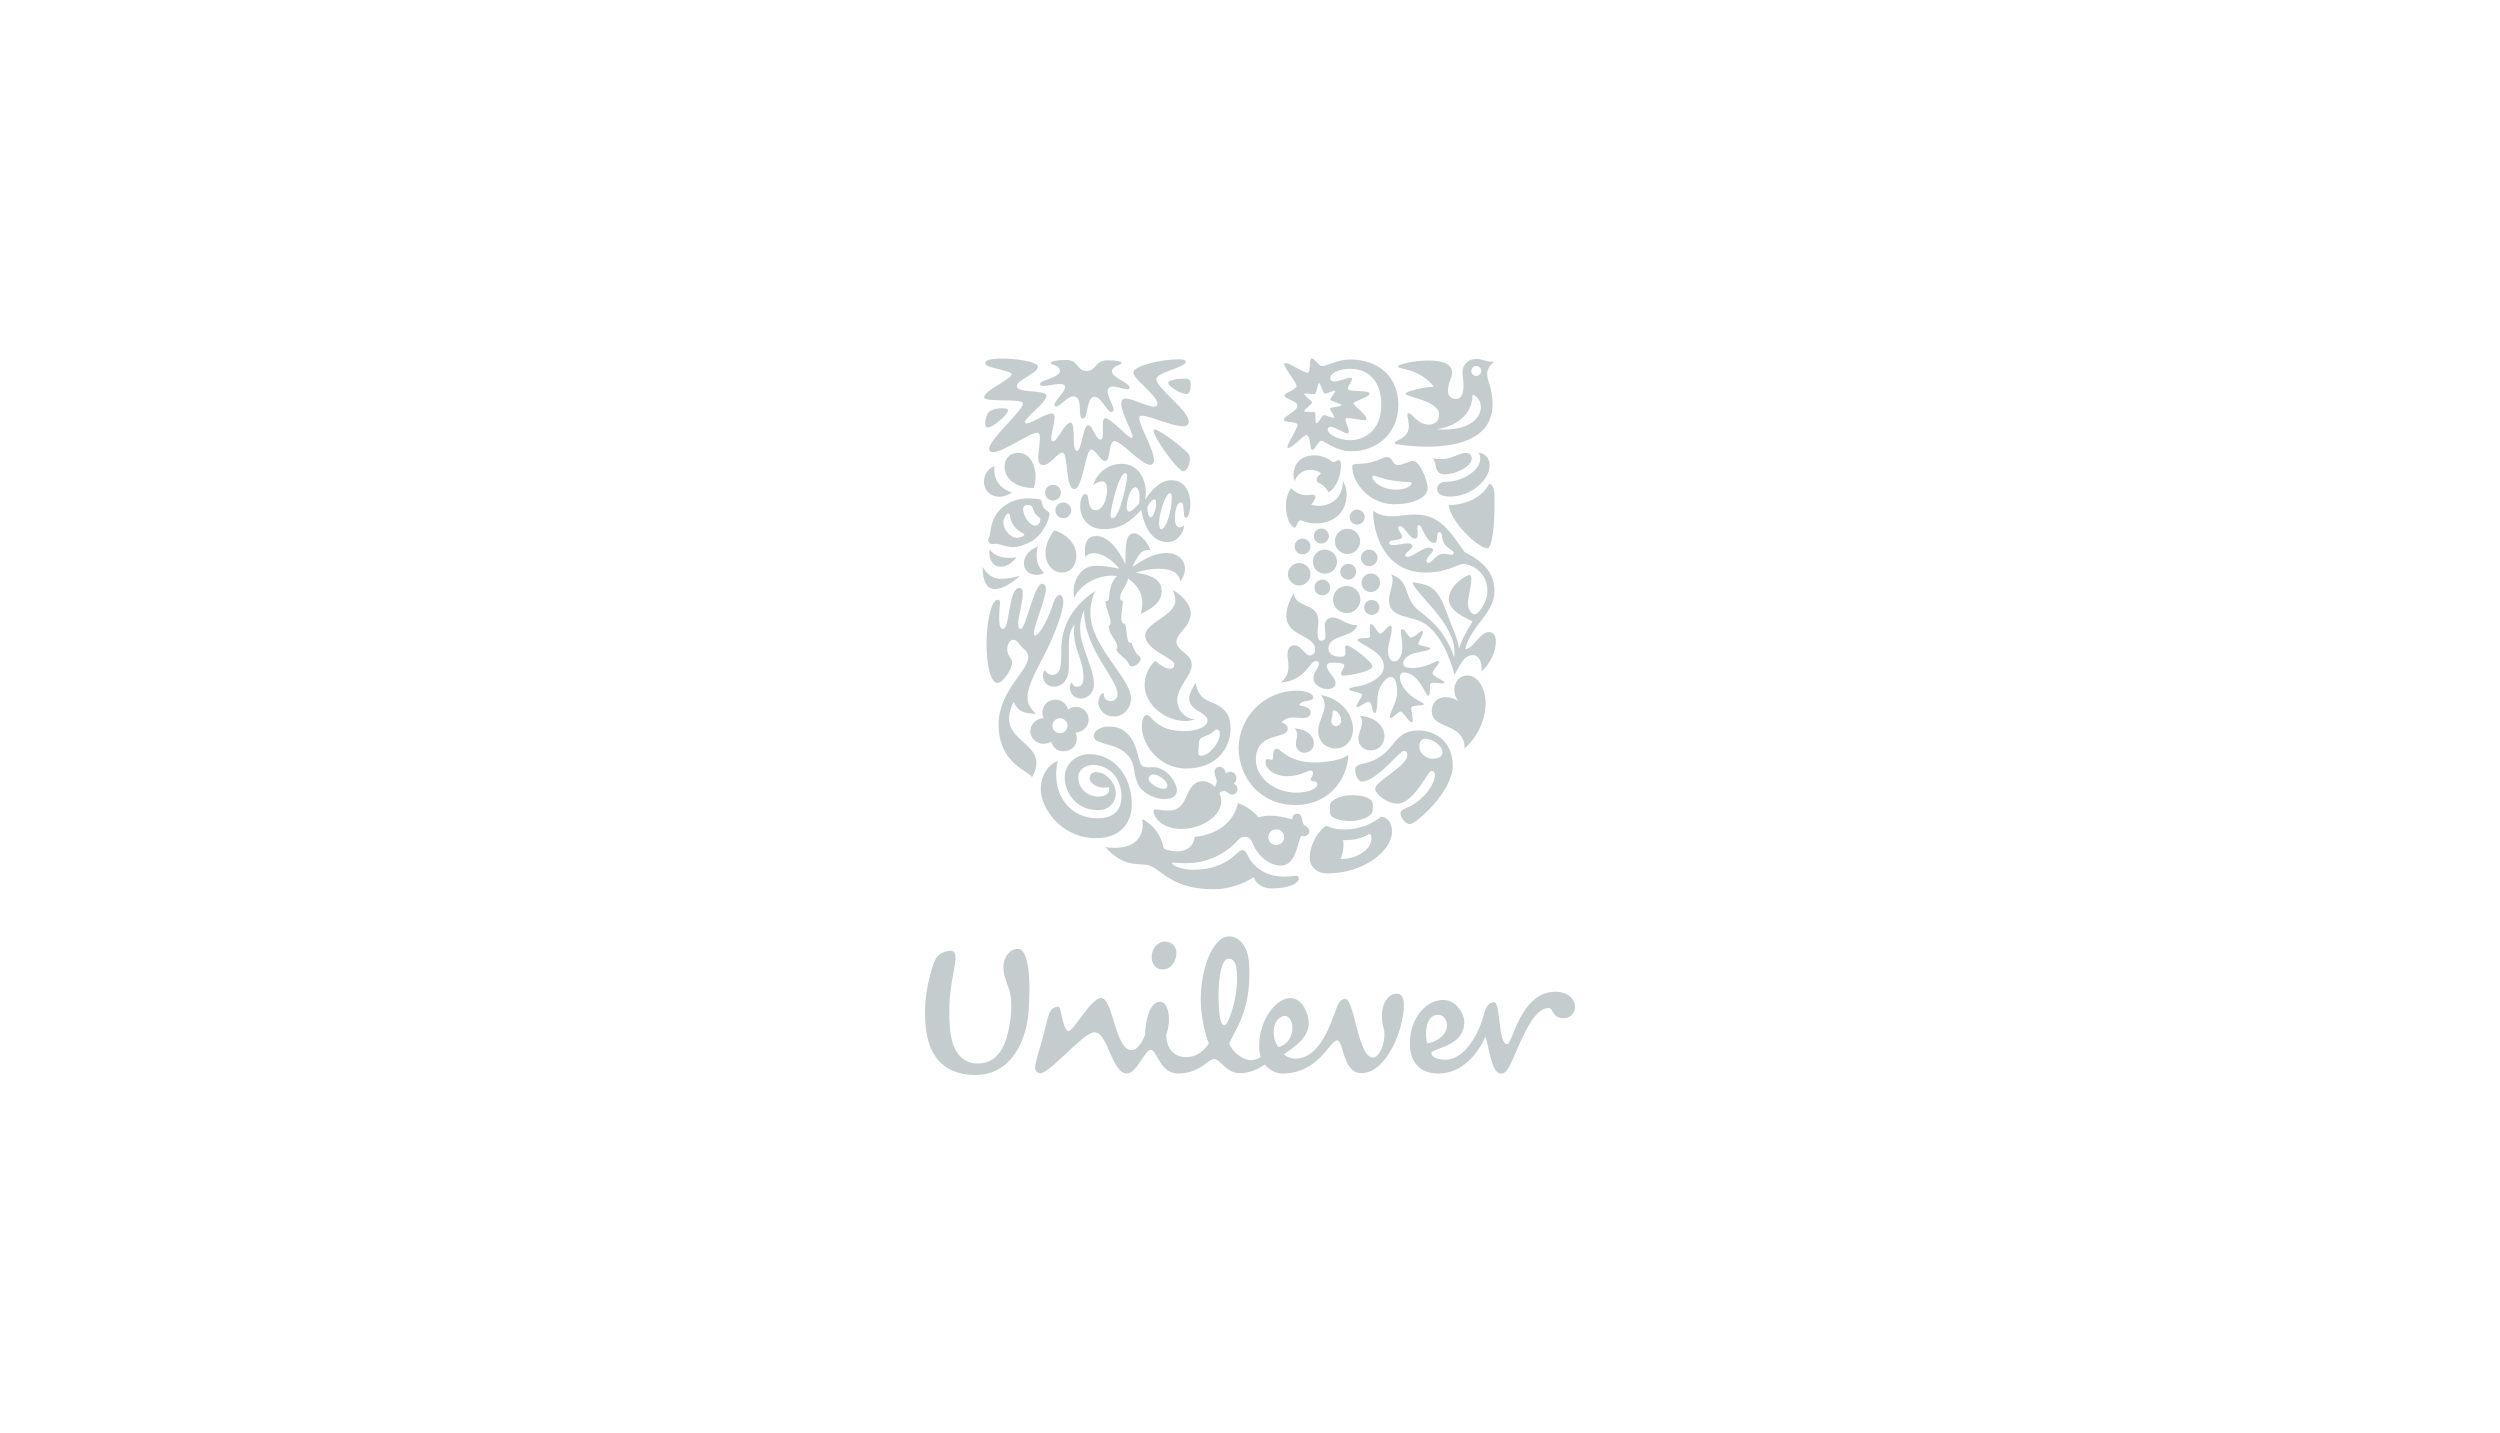 <?xml version="1.0" encoding="UTF-8"?> <svg xmlns="http://www.w3.org/2000/svg" width="300" height="172" viewBox="0 0 300 172" fill="none"> <g clip-path="url(#clip0)"> <path d="M121.046 118.611C120.918 118.205 120.545 117.294 120.444 116.621C120.22 115.131 121.002 114.149 121.719 113.925C122.525 113.701 122.84 114.104 123.152 115.041C123.555 116.469 123.6 118.339 123.464 121.016C123.288 124.674 121.452 129.091 116.888 128.999C112.948 128.913 111.205 126.37 111.024 122.49C110.938 120.661 111.069 118.832 111.829 116.247C112.233 114.862 112.592 114.369 113.843 114.104C114.826 113.925 114.738 114.949 114.515 116.158C114.025 118.832 113.797 120.124 113.979 123.158C114.154 126.37 115.634 127.62 117.245 127.62C119.662 127.666 120.735 125.659 121.185 122.757C121.54 120.438 121.272 119.323 121.046 118.611ZM172.576 121.778C173.518 121.778 173.787 122.887 173.563 123.56C173.338 124.227 172.534 124.989 171.281 125.211C171.012 124.54 170.877 121.778 172.576 121.778ZM155.082 123.29C155.082 122.535 154.677 121.91 154.189 121.91C153.781 121.91 152.845 122.354 152.845 123.782C152.845 124.901 153.244 125.431 153.426 125.659C154.721 125.256 155.082 124.183 155.082 123.29ZM141.161 114.193C141.098 113.477 140.535 112.99 139.774 112.99C138.925 112.99 138.125 113.878 138.21 114.994C138.264 115.73 138.699 116.335 139.554 116.335C140.535 116.336 141.251 115.22 141.161 114.193ZM148.439 116.813C148.361 115.565 148.058 115.002 147.386 115.048C146.495 115.102 146.083 117.897 146.265 120.834C146.381 122.751 146.668 123.046 146.934 123.028C147.427 122.998 148.61 119.574 148.439 116.813ZM178.127 121.508C177.572 123.801 175.89 127.174 173.381 127.174C172.8 127.174 171.771 126.95 171.771 126.37C171.771 125.745 175.712 125.659 175.712 122.668C175.712 121.555 174.683 119.992 173.16 119.992C171.146 119.992 169.182 122.179 169.182 125.212C169.182 127.93 170.877 128.823 172.577 128.823C175.532 128.823 177.322 126.413 178.261 124.407C178.711 125.746 178.975 128.823 180.098 128.823C180.544 128.823 180.86 128.6 181.397 127.397C182.736 124.407 184.036 120.972 185.827 120.972C186.496 120.972 186.095 122.179 187.706 122.179C188.465 122.179 189 121.555 189 120.838C189 119.811 188.062 119.011 186.631 119.011C182.423 119.011 181.531 125.301 180.859 125.301C179.739 125.301 180.097 120.26 179.29 120.26C178.574 120.259 178.222 121.11 178.127 121.508ZM142.325 126.859C142.996 126.859 144.15 126.643 145.058 125.194C144.539 124.044 144.168 121.722 144.117 120.877C143.85 116.553 145.521 112.486 147.351 112.373C148.692 112.292 149.765 113.558 149.889 115.608C150.218 120.995 148.418 123.244 147.517 125.185C147.669 125.937 148.95 127.218 150.158 127.218C150.604 127.218 151.143 126.995 151.279 126.814C151.189 126.504 151.097 126.103 151.097 125.521C151.097 122.399 153.112 119.766 154.858 119.766C156.245 119.766 157.051 121.595 157.051 122.801C157.051 124.227 155.841 125.389 154.052 126.504C154.367 126.814 154.946 127.039 155.44 127.039C157.993 127.039 159.329 123.961 160.318 121.149C160.496 120.613 160.812 119.856 161.437 119.856C162.511 119.856 162.96 126.904 164.746 126.904C165.509 126.904 166.134 125.342 166.134 124.141C166.134 123.247 165.821 123.158 165.821 121.864C165.821 120.438 166.582 119.235 167.614 119.235C168.24 119.235 168.466 119.856 168.466 120.613C168.466 123.468 166.405 128.777 163.366 128.777C161.079 128.777 161.258 124.852 160.453 124.852C159.554 124.852 158.301 128.821 153.875 128.821C153.155 128.821 152.396 128.465 151.771 127.75C150.699 128.465 149.801 128.777 148.771 128.777C147.117 128.777 146.399 127.082 145.73 127.082C144.923 127.082 144.03 128.821 141.342 128.821C139.194 128.821 138.836 125.97 138.077 125.97C137.404 125.97 136.375 128.821 135.257 128.821C133.374 128.821 132.976 123.872 131.317 123.872C130.019 123.872 125.919 128.899 124.806 128.784C124.358 128.738 124.17 128.404 124.217 127.958C124.28 127.341 124.813 125.689 125.029 124.907C125.391 123.551 125.723 122.064 125.909 121.59C126.093 121.112 126.589 120.771 126.988 120.808C127.189 120.826 127.249 121.2 127.312 121.509C127.538 122.611 127.853 123.736 128.209 123.736C128.838 123.736 130.914 119.765 132.122 119.765C133.601 119.765 133.778 126.012 135.791 126.012C136.464 126.012 136.958 125.21 137.404 124.226C137.45 122.573 137.897 120.214 139.239 120.214C140.18 120.214 140.628 122.309 139.954 124.14C139.953 126.324 141.384 126.859 142.325 126.859Z" fill="#C5CCCD"></path> <path d="M173.497 56.915C173.165 56.915 172.69 56.915 172.428 56.395C172.213 55.969 172.286 55.281 171.882 54.974C172.286 55.092 172.713 55.092 173.045 55.092C174.115 55.092 175.138 54.358 175.922 54.358C176.439 54.358 176.606 54.69 176.606 55.02C176.607 56.063 174.497 56.915 173.497 56.915ZM174.02 59.589C176.487 59.589 178.747 57.625 178.747 55.898C178.747 55.092 178.365 54.43 177.391 54.312C177.557 54.525 177.628 54.69 177.628 55.069C177.628 56.371 175.638 57.815 173.474 57.815C172.69 57.815 172.452 58.359 172.452 58.643C172.452 59.306 173.094 59.589 174.02 59.589ZM173.83 60.584C174.14 62.831 177.557 65.862 178.483 65.79C179.103 65.738 179.34 62.855 179.34 60.584C179.34 59.282 179.412 58.264 178.722 58.027C177.628 60.229 174.758 60.678 173.83 60.584Z" fill="#C5CCCD"></path> <path d="M120.378 75.471C121.184 75.471 121.018 70.547 122.324 70.547C122.634 70.547 122.729 70.855 122.729 71.233C122.729 72.346 122.182 73.98 122.182 74.878C122.182 75.328 122.301 75.471 122.515 75.471C123.086 75.471 124.083 70.05 125.056 70.05C125.365 70.05 125.507 70.357 125.507 70.665C125.507 71.801 124.059 75.067 124.059 75.99C124.059 76.132 124.106 76.25 124.225 76.25C124.819 76.25 126.006 73.695 126.386 72.417C126.6 71.754 126.884 71.398 127.146 71.398C127.383 71.398 127.598 71.659 127.598 72.204C127.598 73.482 126.41 76.487 125.365 78.5C124.558 80.062 123.299 82.308 123.299 83.563C123.299 84.203 123.416 84.865 124.343 85.67C122.823 85.575 122.206 85.433 121.637 84.25C119.095 89.291 126.315 88.795 123.845 93.266C123.393 92.463 119.832 91.634 119.832 86.948C119.832 82.901 123.393 80.534 123.393 78.855C123.393 78.524 123.276 78.24 122.967 77.98C122.182 77.316 122.158 76.773 121.541 76.773C121.091 76.773 120.542 77.813 121.113 78.736C121.304 79.044 121.47 79.234 121.47 79.517C121.47 80.18 120.424 81.954 119.689 81.954C118.952 81.954 118.384 80.134 118.384 77.198C118.384 74.593 118.976 71.968 119.713 71.968C119.926 71.968 119.997 72.109 119.997 72.299C119.997 72.607 119.903 73.221 119.903 74.263C119.903 75.375 120.164 75.471 120.378 75.471Z" fill="#C5CCCD"></path> <path d="M126.432 82.404C127.43 82.404 128.261 81.669 128.261 80.039V77.623C128.261 76.701 128.332 75.66 128.95 74.925C128.879 75.233 128.879 75.564 128.879 75.872C128.879 77.908 130.018 79.305 130.018 81.269C130.018 82.001 129.804 82.405 129.235 82.405C128.689 82.405 128.736 81.907 128.617 81.907C128.522 81.907 128.38 82.215 128.38 82.546C128.38 83.043 128.736 83.824 129.733 83.824C130.588 83.824 131.276 83.043 131.276 82.168C131.276 80.039 129.614 77.671 129.614 75.4C129.614 74.405 129.875 73.743 130.089 73.222C130.089 77.932 134.102 81.363 134.102 83.327C134.102 83.777 133.769 84.133 133.271 84.133C132.725 84.133 132.463 83.706 132.463 83.374C132.463 83.208 132.439 83.161 132.368 83.161C132.226 83.161 131.799 83.635 131.799 84.251C131.799 85.031 132.439 85.979 133.627 85.979C134.979 85.979 135.716 84.842 135.716 83.824C135.716 81.34 130.848 77.576 130.848 73.554C130.848 72.867 130.965 71.754 131.466 70.903C128.331 72.914 127.358 75.589 127.358 77.932C127.358 79.968 127.287 80.984 126.242 80.984C125.695 80.984 125.553 80.488 125.362 80.488C125.22 80.488 125.148 80.914 125.148 81.032C125.15 81.907 125.792 82.404 126.432 82.404Z" fill="#C5CCCD"></path> <path d="M162.409 55.755C162.711 55.554 164.05 55.873 165.781 55.02C165.994 54.904 166.208 54.856 166.398 54.856C167.23 54.856 167.016 55.802 167.777 55.802C168.369 55.802 169.131 55.305 169.583 55.305C170.291 55.305 171.313 57.53 171.313 58.572C171.313 59.779 169.487 60.513 167.325 60.513C164.169 60.513 162.267 57.767 162.267 55.992C162.267 55.85 162.339 55.802 162.409 55.755ZM167.587 58.761C168.633 58.761 169.416 58.288 169.416 58.003C169.416 57.91 169.274 57.838 168.965 57.838C168.656 57.838 168.038 57.815 166.873 57.625C165.874 57.46 165.114 57.081 164.829 57.081C164.734 57.081 164.686 57.128 164.686 57.199C164.686 57.815 165.828 58.761 167.587 58.761Z" fill="#C5CCCD"></path> <path d="M126.932 91.326C126.149 91.516 124.889 92.745 124.889 94.688C124.889 97.006 127.383 100.581 131.491 100.581C134.957 100.581 135.813 98.19 135.813 96.579C135.813 93.007 133.605 90.497 130.732 90.497C129.165 90.497 127.763 91.633 127.763 93.313C127.763 94.877 128.951 97.219 131.776 97.219C133.106 97.219 133.889 96.271 133.889 95.185C133.889 94.119 132.916 92.653 131.49 92.653C131.063 92.653 130.755 92.934 130.755 93.386C130.755 93.953 131.537 94.522 132.512 94.522C132.748 94.522 132.939 94.474 133.035 94.427C133.081 94.5 133.106 94.617 133.106 94.711C133.106 95.256 132.583 95.588 131.776 95.588C130.565 95.588 129.401 94.689 129.401 93.266C129.401 92.416 130.138 91.801 131.206 91.801C133.319 91.801 134.577 93.67 134.577 95.541C134.577 97.22 133.652 98.192 131.752 98.192C127.952 98.191 126.102 94.782 126.932 91.326Z" fill="#C5CCCD"></path> <path d="M154.039 105.193C155.178 105.193 155.118 105.098 155.475 105.098C155.83 105.098 155.855 105.312 155.855 105.454C155.855 105.975 154.69 106.614 152.625 106.614C151.414 106.614 150.677 105.974 150.464 105.265C149.277 106.022 147.473 106.709 145.691 106.709C140.824 106.709 139.589 104.601 138.068 103.916C136.905 103.395 135.124 104.413 132.63 101.644C132.963 101.716 133.414 101.739 133.771 101.739C135.954 101.739 137.118 100.676 137.118 98.97C137.118 98.756 137.094 98.522 137.07 98.309C137.736 98.57 139.256 99.704 139.613 101.716C139.659 101.953 140.632 102.165 141.25 102.165C142.106 102.165 143.198 101.81 143.364 100.415C146.214 100.178 148.138 98.499 148.542 96.366C149.562 96.698 150.725 97.621 151.01 98.096C151.414 97.954 151.889 97.882 152.435 97.882C153.195 97.882 154.05 98.025 155.07 98.333C155.118 98.025 155.165 97.646 155.641 97.646C156.353 97.646 156.163 98.427 156.401 98.875C156.52 99.112 157.115 99.253 157.115 99.727C157.115 100.178 156.732 100.345 156.495 100.345C156.4 100.345 156.281 100.321 156.21 100.298C155.735 100.463 155.711 103.869 153.717 103.869C152.245 103.869 150.892 102.662 150.297 101.149C150.131 100.699 149.775 100.415 149.442 100.415C149.063 100.415 148.849 100.486 148.399 100.983C147.117 102.378 144.979 103.585 142.343 103.585C141.535 103.585 140.894 103.513 140.727 103.513C140.632 103.513 140.632 103.537 140.632 103.56C140.632 103.726 141.439 104.366 143.196 104.366C147.376 104.366 148.398 102.022 149.062 102.022C149.158 102.022 149.441 102.022 149.607 102.401C150.583 104.672 152.709 105.193 154.039 105.193ZM152.198 100.463C152.198 100.984 152.625 101.411 153.148 101.411C153.671 101.411 154.098 100.984 154.098 100.463C154.098 99.941 153.671 99.515 153.148 99.515C152.625 99.515 152.198 99.941 152.198 100.463Z" fill="#C5CCCD"></path> <path d="M171.004 88.652C170.672 88.652 170.315 88.912 170.315 89.553C170.315 90.26 170.862 90.711 171.17 90.852C171.337 90.948 171.599 91.043 171.858 91.043C172.547 91.043 173.095 90.852 173.095 90.284C173.094 89.553 172.024 88.652 171.004 88.652ZM168.442 90.118C167.944 90.118 165.185 93.786 163.408 93.786C162.981 93.786 162.624 92.982 162.624 92.369C162.624 92.037 162.837 91.8 163.599 91.633C167.683 90.711 166.779 87.656 170.267 87.656C172.19 87.656 174.331 88.96 174.331 91.894C174.331 95.018 169.869 98.898 169.203 98.898C168.656 98.898 168.062 98.117 168.062 97.597C168.062 97.432 168.134 97.218 168.609 97.029C170.886 96.129 172.191 94.046 172.191 92.981C172.191 92.743 172.072 92.509 171.764 92.509C171.36 92.509 169.632 96.436 167.706 96.436C166.374 96.436 165.019 95.232 165.019 94.663C165.019 93.715 168.87 91.965 168.87 90.638C168.87 90.14 168.632 90.118 168.442 90.118Z" fill="#C5CCCD"></path> <path d="M121.446 59.093C121.446 59.093 120.758 59.612 119.903 59.612C118.883 59.612 118.075 58.856 118.075 57.791C118.075 57.056 118.455 56.3 119.333 55.92C119.31 56.063 119.31 56.181 119.31 56.323C119.309 57.673 120.069 58.69 121.446 59.093ZM126.528 63.637C126.006 64.251 125.459 65.294 125.459 66.358C125.459 67.636 126.244 68.7 127.455 68.7C128.618 68.7 129.164 67.707 129.164 66.69C129.164 65.104 127.716 63.991 126.528 63.637ZM118.645 64.583C118.6 64.656 118.573 64.749 118.573 64.844C118.573 65.057 118.811 65.294 119.023 65.294C119.213 65.294 119.332 65.247 119.427 65.247C119.997 65.247 120.638 65.648 121.564 65.648C122.11 65.648 122.751 65.482 123.558 65.081C125.268 64.228 125.934 62.122 125.934 61.767C125.934 61.317 125.571 61.376 125.268 60.962C124.965 60.549 125.081 60.184 124.888 59.991C124.779 59.881 124.438 59.873 124.009 59.826C123.867 59.81 123.677 59.802 123.487 59.802C122.704 59.802 121.775 59.898 120.733 60.56C118.673 61.87 118.976 64.039 118.645 64.583ZM124.225 61.648C124.389 61.872 124.843 62.146 124.843 62.312C124.843 62.642 124.652 63.069 124.273 63.069C123.441 63.069 122.777 61.815 122.777 61.103C122.777 60.655 123.038 60.608 123.394 60.608C123.56 60.608 123.632 60.632 123.75 60.702C123.963 60.821 123.963 61.294 124.225 61.648ZM122.039 64.536C121.256 64.536 120.401 63.566 120.401 62.69C120.401 62.217 120.757 61.624 121.018 61.624C121.113 61.624 121.161 61.696 121.184 61.862C121.326 63.021 122.087 63.685 122.8 64.015C122.871 64.062 122.919 64.086 122.919 64.133C122.919 64.299 122.467 64.536 122.039 64.536ZM124.059 58.572C124.177 58.192 124.272 57.721 124.272 57.199C124.272 56.063 123.748 54.335 122.134 54.335C121.209 54.335 120.543 55.069 120.543 55.945C120.543 57.815 122.419 58.572 124.059 58.572ZM117.908 68.038C117.908 69.836 118.455 70.689 119.428 70.689C120.188 70.689 121.209 70.144 122.419 69.103C121.494 69.316 120.78 69.458 120.14 69.458C119.285 69.458 118.621 69.127 117.908 68.038ZM118.74 65.932C118.717 66.051 118.717 66.169 118.717 66.287C118.717 67.399 119.309 68.014 120.093 68.014C120.685 68.014 121.375 67.66 121.991 66.878C121.731 66.925 121.421 66.948 121.136 66.948C120.259 66.948 119.309 66.713 118.74 65.932ZM124.558 65.601C124.01 65.742 122.871 66.405 122.871 67.588C122.871 68.439 123.535 68.985 124.367 68.985C124.795 68.985 125.103 68.89 125.293 68.748C124.629 68.109 124.391 67.399 124.391 66.69C124.391 66.192 124.462 65.885 124.558 65.601ZM125.412 59.116C125.412 59.636 125.839 60.063 126.361 60.063C126.884 60.063 127.312 59.637 127.312 59.116C127.312 58.596 126.884 58.169 126.361 58.169C125.839 58.169 125.412 58.596 125.412 59.116ZM126.646 61.246C126.646 61.767 127.075 62.193 127.598 62.193C128.119 62.193 128.547 61.767 128.547 61.246C128.547 60.726 128.119 60.3 127.598 60.3C127.074 60.3 126.646 60.726 126.646 61.246Z" fill="#C5CCCD"></path> <path d="M163.694 72.866C163.694 72.393 164.122 71.991 164.591 71.991C165.114 71.991 165.518 72.393 165.518 72.866C165.518 73.41 165.113 73.79 164.591 73.79C164.122 73.79 163.694 73.41 163.694 72.866ZM155.356 65.577C155.356 66.097 155.785 66.524 156.305 66.524C156.83 66.524 157.257 66.097 157.257 65.577C157.257 65.057 156.829 64.631 156.305 64.631C155.785 64.631 155.356 65.057 155.356 65.577ZM154.55 68.913C154.55 69.648 155.165 70.262 155.903 70.262C156.638 70.262 157.257 69.648 157.257 68.913C157.257 68.181 156.638 67.564 155.903 67.564C155.165 67.564 154.55 68.181 154.55 68.913ZM157.542 67.399C157.542 68.205 158.184 68.843 158.987 68.843C159.794 68.843 160.438 68.205 160.438 67.399C160.438 66.594 159.794 65.956 158.987 65.956C158.184 65.956 157.542 66.594 157.542 67.399ZM157.662 64.322C157.662 64.82 158.066 65.224 158.56 65.224C159.059 65.224 159.463 64.82 159.463 64.322C159.463 63.827 159.058 63.424 158.56 63.424C158.066 63.424 157.662 63.827 157.662 64.322ZM161.958 62.052C161.958 62.547 162.362 62.95 162.862 62.95C163.361 62.95 163.765 62.547 163.765 62.052C163.765 61.554 163.361 61.151 162.862 61.151C162.362 61.151 161.958 61.554 161.958 62.052ZM160.176 64.963C160.176 65.79 160.865 66.476 161.697 66.476C162.529 66.476 163.219 65.79 163.219 64.963C163.219 64.133 162.53 63.448 161.697 63.448C160.865 63.448 160.176 64.133 160.176 64.963ZM157.732 70.5C157.732 71.021 158.16 71.446 158.679 71.446C159.202 71.446 159.63 71.021 159.63 70.5C159.63 69.979 159.202 69.553 158.679 69.553C158.16 69.553 157.732 69.979 157.732 70.5ZM160.842 68.606C160.842 69.127 161.269 69.553 161.793 69.553C162.315 69.553 162.743 69.127 162.743 68.606C162.743 68.086 162.315 67.66 161.793 67.66C161.269 67.66 160.842 68.086 160.842 68.606ZM159.963 71.943C159.963 72.842 160.699 73.576 161.602 73.576C162.505 73.576 163.243 72.842 163.243 71.943C163.243 71.044 162.505 70.31 161.602 70.31C160.699 70.31 159.963 71.044 159.963 71.943ZM163.384 69.93C163.384 70.547 163.884 71.044 164.497 71.044C165.115 71.044 165.614 70.547 165.614 69.93C165.614 69.316 165.115 68.819 164.497 68.819C163.884 68.819 163.384 69.316 163.384 69.93ZM163.313 66.948C163.313 67.494 163.765 67.944 164.306 67.944C164.853 67.944 165.305 67.494 165.305 66.948C165.305 66.405 164.853 65.956 164.306 65.956C163.765 65.956 163.313 66.405 163.313 66.948Z" fill="#C5CCCD"></path> <path d="M165.732 98.001C165.114 98.475 163.67 99.538 161.269 99.538C159.986 99.538 159.415 99.135 159.225 99.135C158.988 99.135 158.726 99.372 158.465 99.68C157.901 100.344 157.163 101.575 157.163 102.922C157.163 103.868 157.901 104.814 159.272 104.814C163.718 104.814 167.039 102.046 167.039 99.799C167.039 98.522 166.279 98.001 165.732 98.001ZM164.497 97.741C164.689 97.577 164.734 97.315 164.734 97.053V96.509C164.734 95.822 163.694 95.422 162.267 95.422C160.532 95.422 159.605 96.201 159.605 96.533V97.621C159.605 98.073 160.652 98.522 161.935 98.522C162.957 98.522 163.884 98.262 164.497 97.741ZM164.306 100.084C164.425 100.084 164.567 100.154 164.567 100.581C164.567 101.101 164.33 101.786 163.479 102.33C162.885 102.734 162.077 103.066 160.889 103.086C161.079 102.521 161.222 101.927 161.222 101.362C161.222 101.172 161.198 101.03 161.175 100.817H161.483C163.361 100.818 164.169 100.084 164.306 100.084Z" fill="#C5CCCD"></path> <path d="M155.237 71.163C155.498 73.174 158.208 72.156 158.208 74.593C158.208 74.948 158.113 75.47 158.113 75.919C158.113 76.44 158.159 76.89 158.559 76.89C158.963 76.89 159.058 76.606 159.058 76.227C159.058 75.848 158.963 75.375 158.963 75.115C158.963 74.286 159.557 74.097 159.915 74.097C160.818 74.097 161.506 75.02 162.862 75.02C162.552 76.535 159.415 76.132 159.415 77.789C159.415 78.618 160.247 78.806 160.794 78.806C161.292 78.806 161.459 78.735 161.459 78.311C161.459 78.073 161.411 77.812 161.411 77.647C161.411 77.552 161.483 77.457 161.602 77.457C162.126 77.457 164.686 79.398 164.686 79.991C164.686 80.534 161.982 81.078 161.198 81.078C160.96 81.078 160.912 80.913 160.912 80.818C160.912 80.653 161.316 80.156 161.316 79.872C161.316 79.659 160.96 79.517 160.009 79.517C159.557 79.517 159.224 79.564 159.224 79.92C159.224 80.557 160.27 81.339 160.27 81.93C160.27 82.404 159.985 82.688 159.224 82.688C158.583 82.688 157.612 82.19 157.612 81.362C157.612 80.7 158.298 80.038 158.298 79.635C158.298 79.517 158.207 79.327 157.922 79.327C157.042 79.327 156.805 81.646 153.692 81.907C154.191 81.457 154.618 80.96 154.618 79.944C154.618 79.447 154.5 79.043 154.5 78.5C154.5 77.789 154.832 77.434 155.307 77.434C156.185 77.434 156.612 78.664 157.185 78.664C157.494 78.664 157.826 78.381 157.826 77.955C157.826 76.156 154.358 76.416 154.358 73.884C154.359 73.198 154.595 72.345 155.237 71.163ZM166.563 78.097C166.563 78.688 166.755 79.374 167.349 79.374C167.848 79.374 168.275 78.618 168.275 77.789C168.275 76.843 168.109 76.108 168.109 75.729C168.109 75.564 168.18 75.493 168.275 75.493C168.632 75.517 168.964 76.487 169.345 76.487C169.773 76.487 170.41 75.705 170.671 75.705C170.742 75.705 170.766 75.801 170.766 75.824C170.766 76.179 170.219 76.961 170.219 77.268C170.219 77.528 171.597 77.576 171.597 77.812C171.597 78.168 170.152 78.168 169.464 78.476C168.799 78.759 168.393 79.114 168.393 79.588C168.393 80.062 168.869 80.156 169.534 80.156C171.121 80.156 172.238 79.304 172.594 79.304C172.665 79.304 172.712 79.35 172.712 79.422C172.712 79.659 171.905 80.439 171.905 80.795C171.905 81.197 173.378 81.669 173.354 81.907C173.331 81.977 173.235 82.001 173.069 82.001C172.807 82.001 172.404 81.93 172.094 81.93C171.904 81.93 171.738 81.953 171.665 82.047C171.501 82.238 171.713 83.492 171.383 83.492C171.073 83.492 170.265 80.7 168.441 80.7C168.179 80.7 167.989 80.913 167.989 81.268C167.989 82.214 168.916 83.302 169.795 83.823C170.193 84.084 170.86 84.344 170.86 84.487C170.86 84.77 169.344 84.51 169.344 84.983C169.344 85.409 169.534 86.05 169.534 86.427C169.534 86.546 169.51 86.686 169.368 86.686C169.083 86.686 168.392 85.386 168.06 85.386C167.775 85.386 167.157 86.166 166.896 86.166C166.824 86.166 166.777 86.095 166.777 86.025C166.777 85.48 167.657 84.25 167.657 83.043C167.657 82.475 167.585 81.244 166.896 81.244C166.326 81.244 165.683 82.143 165.398 83.043C165.233 83.563 165.351 85.575 164.97 85.575C164.614 85.575 164.709 84.226 164.233 84.226C163.883 84.226 163.122 84.865 162.86 84.865C162.812 84.865 162.764 84.841 162.764 84.794C162.764 84.51 163.454 83.587 163.454 83.397C163.454 83.043 161.886 82.996 161.886 82.712C161.886 82.545 162.503 82.428 163.073 82.332C164.281 82.119 166.063 81.244 166.063 80.014C166.063 78.641 164.732 78.049 163.858 77.481C163.406 77.197 162.907 76.961 162.907 76.772C162.907 76.582 163.477 76.582 163.715 76.582C164.071 76.582 164.424 76.558 164.424 76.275C164.424 76.061 164.376 75.636 164.376 75.304C164.376 75.067 164.399 74.878 164.495 74.878C164.851 74.878 165.35 76.037 165.589 76.037C165.968 76.037 166.491 75.09 166.848 75.09C166.966 75.09 167.014 75.162 167.014 75.374C167.016 76.25 166.563 77.244 166.563 78.097Z" fill="#C5CCCD"></path> <path d="M155.927 84.651C157.02 84.794 157.282 85.172 157.282 85.48C157.282 86.001 156.806 86.166 156.354 86.166C156.022 86.166 155.642 86.095 155.238 86.095C154.714 86.095 154.193 86.214 153.766 86.711C154.074 86.758 154.526 86.972 154.526 87.446C154.526 88.818 150.703 87.681 150.703 91.209C150.703 93.078 152.651 95.115 155.594 95.115C157.116 95.115 158.09 94.617 158.09 94.048C158.09 93.599 157.283 93.905 157.283 93.527C157.283 93.361 157.568 93.053 157.568 92.791C157.568 92.677 157.473 92.462 157.283 92.462C156.853 92.462 156.046 93.147 154.407 93.147C153.124 93.147 151.865 92.415 151.865 91.42C151.865 91.208 151.961 91.088 152.103 91.088C152.246 91.088 152.435 91.184 152.602 91.184C152.745 91.184 152.768 91.088 152.768 90.829C152.768 90.568 152.768 89.834 153.218 89.834C153.671 89.834 154.526 91.491 157.805 91.491C158.893 91.491 161.008 91.279 161.793 90.568C161.769 93.172 159.724 96.603 155.452 96.603C151.011 96.603 148.636 93.053 148.636 89.786C148.636 86.166 151.603 82.877 155.666 82.877C156.709 82.877 157.59 83.231 157.59 83.681C157.589 84.298 156.045 83.919 155.927 84.651ZM163.218 85.907C163.384 86.166 163.456 86.427 163.456 86.663C163.456 87.327 163.004 87.942 163.004 88.629C163.004 89.41 163.599 90.048 164.497 90.048C165.471 90.048 166.137 89.269 166.137 88.344C166.137 87.09 164.996 86.025 163.218 85.907ZM155.356 87.421C155.592 87.657 155.665 87.894 155.665 88.131C155.665 88.486 155.499 88.865 155.499 89.268C155.499 89.834 155.927 90.332 156.543 90.332C157.209 90.332 157.662 89.81 157.662 89.197C157.662 88.297 156.732 87.421 155.356 87.421ZM158.512 83.397C161.008 83.871 162.362 85.741 162.362 87.493C162.362 88.701 161.602 89.811 160.271 89.811C159.059 89.811 158.184 88.983 158.184 87.658C158.184 86.664 158.963 85.623 158.963 84.604C158.963 84.203 158.845 83.8 158.512 83.397ZM159.748 86.546C159.748 86.877 159.986 87.137 160.319 87.137C160.698 87.137 160.937 86.806 160.937 86.427C160.937 85.931 160.485 85.244 160.057 85.244C159.866 85.244 159.938 85.528 159.891 85.836C159.866 86.072 159.748 86.356 159.748 86.546Z" fill="#C5CCCD"></path> <path d="M133.534 62.193C134.341 62.193 135.266 57.838 135.266 57.104C135.266 56.915 135.196 56.772 135.03 56.772C134.293 56.772 133.273 60.915 133.273 61.838C133.272 62.004 133.319 62.193 133.534 62.193ZM139.352 63.495C139.944 63.495 140.609 61.222 140.609 59.802C140.609 59.494 140.562 59.164 140.418 59.164C139.919 59.164 139.088 61.507 139.088 62.784C139.089 63.282 139.209 63.495 139.352 63.495ZM135.479 61.388C135.74 61.388 136.073 61.103 136.692 60.418C136.738 60.111 136.738 59.826 136.738 59.471C136.738 58.998 136.548 58.477 136.264 58.477C135.55 58.477 135.195 60.371 135.195 60.869C135.196 61.151 135.337 61.388 135.479 61.388ZM138.733 60.418C138.733 60.015 138.637 59.92 138.543 59.92C138.305 59.92 138.045 60.205 137.665 60.844C137.712 61.696 137.855 62.075 138.092 62.075C138.353 62.075 138.733 61.246 138.733 60.418ZM140.562 57.625C142.13 57.625 142.841 58.974 142.841 60.489C142.841 61.151 142.652 62.123 142.343 62.123C142.035 62.123 142.082 61.578 142.035 61.08C141.987 60.441 141.868 60.3 141.654 60.3C141.25 60.3 140.99 61.246 140.99 62.123C140.99 62.666 141.085 63.282 141.511 63.282C141.749 63.282 141.963 63.163 142.106 63.022C142.011 64.109 141.202 65.057 140.063 65.057C137.973 65.057 137.189 62.619 136.953 61.199C135.694 62.524 134.531 63.495 132.44 63.495C130.494 63.495 129.615 62.075 129.615 60.726C129.615 60.323 129.757 59.282 130.257 59.282C130.85 59.282 130.328 61.222 131.491 61.222C131.777 61.222 132.297 60.985 132.584 60.205C132.75 59.731 132.845 59.235 132.845 58.808C132.845 58.169 132.703 57.767 132.228 57.767C131.823 57.767 131.324 58.074 131.158 58.24C131.729 56.536 133.106 55.661 134.624 55.661C136.502 55.661 137.498 57.317 137.498 59.164C137.498 59.423 137.474 59.707 137.426 59.968C138.234 58.643 139.352 57.625 140.562 57.625Z" fill="#C5CCCD"></path> <path d="M136.121 63.99C135.1 63.99 135.053 65.223 135.053 67.707C134.293 66.074 133.035 64.322 131.562 64.322C130.565 64.322 130.186 64.986 130.186 66.144C130.186 66.381 130.209 66.737 130.257 66.948C130.376 66.547 130.756 66.381 131.23 66.381C132.253 66.381 133.487 67.162 134.294 68.228C133.369 68.062 132.466 67.896 131.707 67.896C131.231 67.896 130.804 67.944 130.448 68.109C129.759 68.416 128.833 69.434 128.833 70.973C128.833 71.21 128.857 71.47 128.905 71.754C129.736 69.907 131.944 69.079 133.369 69.079C133.654 69.079 133.867 69.103 134.034 69.127C133.297 69.789 133.132 70.948 133.083 71.73C133.061 72.108 132.917 72.133 132.655 72.133C132.655 72.913 133.274 74.073 133.274 74.665C133.274 74.878 133.155 75.067 133.037 75.115C133.037 76.156 134.08 76.914 134.08 77.576C134.08 77.741 134.034 77.883 133.961 77.955C134.034 78.381 135.182 79.098 135.331 79.457C135.514 79.893 135.719 79.967 135.838 79.967C136.242 79.967 136.881 79.493 136.881 79.067C136.881 78.925 136.762 78.759 136.669 78.688C136.217 78.358 135.979 77.647 135.789 77.174C135.622 77.174 135.408 77.104 135.332 76.825C135.203 76.335 135.196 75.423 135.006 74.878C134.697 74.807 134.554 74.688 134.554 74.05C134.554 73.742 134.745 72.534 134.745 72.108C134.603 72.108 134.413 72.013 134.413 71.729C134.413 70.972 135.174 70.38 135.386 69.411C136.74 70.404 137.071 71.421 137.071 72.322C137.071 72.794 137 73.244 136.905 73.671C137.903 73.173 139.399 72.439 139.399 70.948C139.399 70.072 138.995 69.102 136.311 68.723C137.142 68.415 138.188 68.251 139.066 68.251C140.587 68.251 141.465 68.723 141.654 69.788C141.963 69.315 142.201 68.77 142.201 68.274C142.201 67.113 141.226 66.357 139.992 66.357C138.543 66.357 137.261 67.113 135.883 68.037C136.503 66.76 136.928 66.002 137.689 66.002C137.807 66.002 137.926 66.026 138.045 66.05C137.76 65.01 136.692 63.99 136.121 63.99Z" fill="#C5CCCD"></path> <path d="M176.131 81.055C177.32 81.055 178.27 82.593 178.27 84.392C178.27 86.309 177.366 88.392 175.756 89.811C175.732 86.617 171.809 87.634 171.809 85.316C171.809 84.322 172.523 83.659 173.379 83.659C174.14 83.659 174.734 83.872 175.161 84.299C174.734 83.896 174.52 83.327 174.52 82.783C174.52 81.882 175.09 81.055 176.131 81.055Z" fill="#C5CCCD"></path> <path d="M154.928 58.572C155.547 59.164 156.091 59.423 156.757 59.423C157.019 59.423 157.329 59.353 157.496 59.353C157.71 59.353 157.851 59.447 157.851 59.612C157.851 59.873 157.613 60.3 157.329 60.537C157.613 60.655 157.923 60.702 158.256 60.702C159.604 60.702 161.149 59.85 161.149 57.721C161.435 58.098 161.601 58.88 161.601 59.235C161.601 61.815 159.699 62.808 157.946 62.808C156.805 62.808 156.234 62.429 156.091 62.429C155.64 62.429 155.664 63.329 155.355 63.306C154.808 63.211 154.311 62.004 154.311 60.726C154.312 59.968 154.502 59.164 154.928 58.572ZM158.512 56.844C158.322 56.536 157.613 56.371 157.282 56.371C156.235 56.371 155.522 57.104 155.38 57.767C155.285 57.531 155.214 57.246 155.214 56.962C155.214 55.921 155.927 54.643 157.663 54.643C159.178 54.643 159.772 55.448 159.987 55.448C160.224 55.448 160.462 55.211 160.652 55.211C160.913 55.211 160.913 55.613 160.913 55.898C160.913 56.844 160.485 58.477 159.416 59.069C159.225 58.666 158.845 58.216 158.232 57.933C158.066 57.862 157.995 57.721 157.995 57.578C157.994 57.317 158.231 56.986 158.512 56.844Z" fill="#C5CCCD"></path> <path d="M138.424 51.685C138.424 52.513 141.392 56.56 141.963 56.56C142.439 56.56 142.794 55.732 142.794 55.021C142.794 54.833 142.746 54.644 142.652 54.501C142.225 53.909 139.209 51.542 138.543 51.542C138.471 51.542 138.424 51.614 138.424 51.685ZM120.97 49.247C120.97 49.721 119.166 51.306 118.526 51.306C118.289 51.306 118.216 51.023 118.216 50.763C118.216 50.29 118.43 49.626 118.692 49.413C118.999 49.129 119.712 48.988 120.258 48.988C120.59 48.988 120.97 49.058 120.97 49.247ZM142.652 50.62C142.652 49.199 138.8 46.62 138.757 45.508C138.753 45.407 138.809 45.306 138.895 45.215C139.555 44.521 142.295 44.016 142.295 43.424C142.295 43.118 141.724 43.118 141.439 43.118C139.231 43.118 136.002 43.922 136.002 44.703C136.002 45.508 138.898 47.473 138.898 48.443C138.898 48.703 138.732 48.798 138.471 48.798C137.664 48.798 135.907 47.827 135.076 47.827C134.696 47.827 134.552 48.087 134.552 48.467C134.552 49.603 135.906 51.756 135.906 52.394C135.906 52.465 135.882 52.56 135.787 52.56C135.359 52.56 133.343 50.194 132.629 50.194C132.369 50.194 132.344 50.549 132.344 51.07V51.874C132.344 52.418 132.32 52.75 132.06 52.75C131.441 52.75 131.157 51.023 130.564 51.023C129.946 51.023 129.827 54.098 129.235 54.098C128.545 54.098 129.139 50.714 128.474 50.714C127.738 50.714 126.906 52.963 126.383 52.963C126.194 52.963 126.147 52.773 126.147 52.608C126.147 51.922 126.55 50.809 126.55 50.148C126.55 49.815 126.455 49.626 126.171 49.626C125.434 49.626 123.819 50.809 123.202 50.809C123.107 50.809 122.988 50.763 122.988 50.667C122.988 50.1 125.576 48.301 125.576 47.497C125.576 46.715 122.013 47.236 122.013 46.336C122.013 45.579 124.556 44.798 124.556 44.017C124.556 43.33 121.54 43.024 120.376 43.024C118.975 43.024 118.216 43.188 118.216 43.59C118.216 44.206 121.398 44.396 121.398 44.94C121.398 45.461 118.097 46.857 118.097 47.661C118.097 48.372 122.751 47.708 122.751 48.443C122.751 49.247 118.691 52.725 118.691 53.885C118.691 54.146 118.881 54.265 119.142 54.265C120.376 54.265 123.581 51.922 124.46 51.922C124.769 51.922 124.793 52.3 124.793 52.631C124.793 53.247 124.58 54.193 124.58 54.88C124.58 55.424 124.722 55.803 125.196 55.803C126.077 55.803 126.882 54.312 127.478 54.312C128.237 54.312 127.786 58.69 128.926 58.69C129.899 58.69 130.302 53.957 130.92 53.957C131.538 53.957 132.037 55.329 132.607 55.329C133.318 55.329 132.986 52.939 133.746 52.939C134.577 52.939 136.951 55.779 138.02 55.779C138.352 55.779 138.471 55.519 138.471 55.187C138.471 53.932 136.714 51.093 136.714 50.194C136.714 49.958 136.785 49.887 137.046 49.887C137.972 49.887 140.68 51.164 141.961 51.164C142.392 51.164 142.652 50.928 142.652 50.62ZM140.182 45.934C140.182 46.36 141.678 47.283 142.367 47.283C142.771 47.283 142.89 46.739 142.89 46.17C142.89 45.461 142.582 45.437 141.964 45.437C141.18 45.437 140.182 45.65 140.182 45.934ZM134.601 43.52C134.601 43.377 133.889 43.235 132.916 43.235C131.372 43.235 131.586 44.515 130.399 44.515C129.164 44.515 129.472 43.188 127.905 43.188C126.955 43.188 126.077 43.354 126.077 43.567C126.077 43.851 127.193 43.733 127.193 44.515C127.193 45.342 124.794 45.579 124.794 46.077C124.794 46.242 124.983 46.313 125.221 46.313C125.745 46.313 126.574 46.077 127.169 46.077C127.502 46.077 127.811 46.147 127.811 46.455C127.811 47.046 126.527 48.112 126.527 48.585C126.527 48.727 126.645 48.775 126.764 48.775C127.24 48.775 128.048 47.568 128.807 47.568C130.066 47.568 129.235 50.241 129.923 50.241C130.635 50.241 130.327 47.614 131.348 47.614C132.18 47.614 132.797 49.436 133.366 49.436C133.509 49.436 133.628 49.319 133.628 49.152C133.628 48.657 132.915 47.638 132.915 46.976C132.915 46.573 133.2 46.383 133.58 46.383C134.126 46.383 134.862 46.715 135.265 46.715C135.407 46.715 135.55 46.668 135.55 46.502C135.55 45.934 133.438 45.319 133.438 44.586C133.439 43.851 134.601 43.851 134.601 43.52Z" fill="#C5CCCD"></path> <path d="M176.701 47.355C176.701 49.46 175.162 51.069 172.38 51.519C172.69 51.542 172.975 51.542 173.26 51.542C176.511 51.542 177.7 50.076 177.7 48.846C177.7 48.158 177.32 47.544 176.701 47.355ZM172.69 49.744C172.69 48.064 168.656 47.638 168.656 47.26C168.656 46.952 170.908 46.431 172.072 46.407C170.291 44.135 167.753 44.372 167.753 43.97C167.753 43.733 169.654 43.259 171.408 43.259C172.88 43.259 174.258 43.59 174.258 44.703C174.258 45.319 173.759 45.959 173.759 46.904C173.759 47.425 174.019 47.874 174.71 47.874C175.448 47.874 175.613 47.094 175.613 46.264C175.613 45.579 175.495 45.058 175.495 44.727C175.495 43.733 176.178 43.071 177.153 43.071C177.961 43.071 178.151 43.424 179.34 43.424C178.697 43.804 178.46 44.491 178.46 44.821C178.46 45.816 179.103 46.502 179.103 48.538C179.103 52.276 175.589 53.601 171.289 53.601C170.108 53.601 168.847 53.506 167.61 53.318C167.421 53.294 167.373 53.247 167.373 53.129C167.373 52.821 169.061 52.654 169.061 51.141C169.061 50.548 168.87 49.981 168.87 49.769C168.87 49.65 168.965 49.579 169.061 49.579C169.417 49.579 170.131 50.951 171.457 50.951C171.809 50.951 172.69 50.833 172.69 49.744ZM176.559 44.515C176.559 44.845 176.82 45.105 177.153 45.105C177.486 45.105 177.747 44.845 177.747 44.515C177.747 44.183 177.486 43.922 177.153 43.922C176.82 43.922 176.559 44.183 176.559 44.515Z" fill="#C5CCCD"></path> <path d="M174.449 66.381C174.449 65.885 173.188 65.838 173.07 64.441C173.046 64.228 172.974 63.85 172.713 63.85C172.286 63.85 172.618 65.152 172.143 65.152C171.051 65.152 170.695 63.021 170.291 63.021C170.195 63.021 170.082 63.092 170.082 63.376C170.082 63.637 170.13 63.803 170.13 64.109C170.13 64.418 170.057 64.631 169.773 64.631C169.131 64.631 168.561 63.139 168.014 63.139C167.895 63.139 167.777 63.211 167.777 63.329C167.777 63.613 168.251 64.133 168.251 64.394C168.251 64.963 166.706 64.654 166.706 65.128C166.706 65.341 166.92 65.411 167.205 65.411C167.705 65.411 168.49 65.2 168.893 65.2C169.131 65.2 169.487 65.246 169.487 65.553C169.487 65.885 168.632 66.31 168.632 66.618C168.632 66.76 168.774 66.831 168.893 66.831C169.534 66.831 170.67 65.719 171.478 65.719C171.62 65.719 171.976 65.79 171.976 66.003C171.976 66.31 171.169 66.854 171.169 67.304C171.169 67.422 171.241 67.564 171.384 67.564C171.808 67.564 172.379 66.453 173.188 66.453C173.497 66.453 173.948 66.571 174.187 66.571C174.378 66.571 174.449 66.453 174.449 66.381ZM175.066 77.86C175.447 76.677 175.923 75.848 176.701 74.57C175.923 74.169 173.854 73.315 173.854 71.919C173.854 70.286 175.897 69.008 176.32 69.008C176.511 69.008 176.558 69.174 176.558 69.482C176.558 70.334 176.154 71.706 176.154 72.44C176.154 73.102 176.582 73.742 176.962 73.742C177.366 73.742 178.483 72.322 178.483 70.925C178.483 68.416 176.272 67.659 175.589 67.659C174.947 67.659 173.782 68.7 171.05 68.7C165.946 68.7 164.781 63.661 164.781 61.459C164.781 61.364 164.804 61.34 164.828 61.34C164.947 61.34 165.447 61.957 167.062 61.957C167.894 61.957 168.654 61.743 169.867 61.743C172.711 61.743 173.972 63.709 175.731 66.216C176.794 66.878 179.338 67.944 179.338 70.949C179.338 73.6 176.51 75.067 175.826 77.907C176.913 77.79 177.556 75.848 178.673 75.848C179.243 75.848 179.504 76.298 179.504 77.009C179.504 78.049 178.91 79.612 177.769 80.582C177.792 80.487 177.792 80.368 177.792 80.226C177.792 79.564 177.532 78.618 176.77 78.618C175.587 78.618 175.207 79.896 174.542 80.96C173.853 78.547 172.926 76.369 171.264 75.043C169.582 73.695 166.682 74.427 166.682 71.967C166.682 71.303 167.11 70.357 167.11 69.6C167.11 69.34 167.063 69.103 166.919 68.913C169.201 69.766 168.392 71.279 169.796 72.842C170.67 73.837 173.093 74.783 174.495 78.877C174.518 78.759 174.542 78.452 174.542 78.239C174.542 74.736 169.89 71.303 169.486 69.883C172.188 70.191 172.663 70.855 173.947 74.404C174.21 75.139 175.066 76.961 175.066 77.86Z" fill="#C5CCCD"></path> <path d="M162.077 52.821C160.413 52.821 159.321 51.993 159.321 51.566C159.321 51.353 159.463 51.212 159.654 51.212C160.176 51.212 161.317 52.016 161.696 52.016C161.792 52.016 161.863 51.969 161.863 51.827C161.863 51.401 161.459 50.691 161.459 50.337C161.459 50.241 161.531 50.171 161.673 50.171C162.314 50.171 163.264 50.431 163.765 50.431C163.931 50.431 163.978 50.337 163.978 50.241C163.978 49.721 162.433 48.703 162.433 48.396C162.433 48.112 164.353 47.684 164.353 47.236C164.353 46.762 161.742 47.094 161.742 46.644C161.742 46.313 162.242 45.745 162.242 45.485C162.242 45.366 162.146 45.319 161.981 45.319C161.767 45.319 160.626 45.769 160.151 45.769C159.914 45.769 159.628 45.722 159.628 45.389C159.628 44.845 160.555 44.254 162.005 44.254C164.352 44.254 165.755 45.863 165.755 48.561C165.757 51.969 163.361 52.821 162.077 52.821ZM157.448 48.325C157.448 48.064 156.52 47.567 156.52 47.283C156.52 47.236 156.566 47.213 156.638 47.213C156.901 47.213 157.353 47.307 157.71 47.307C158.019 47.307 158.066 45.982 158.3 45.982C158.466 45.982 158.75 47.236 159.013 47.236C159.321 47.236 159.891 46.881 160.129 46.881C160.176 46.881 160.224 46.904 160.224 46.952C160.224 47.118 159.63 47.756 159.63 47.945C159.63 48.159 160.961 48.419 160.961 48.609C160.961 48.846 159.606 48.822 159.606 49.035C159.606 49.199 160.106 49.863 160.106 50.076C160.106 50.123 160.081 50.147 160.034 50.147C159.843 50.147 159.107 49.815 158.893 49.815C158.632 49.815 158.209 50.785 157.995 50.785C157.924 50.785 157.877 50.691 157.877 50.572L157.829 49.626C157.829 49.532 157.783 49.436 157.663 49.436C157.377 49.436 156.83 49.412 156.663 49.412C156.544 49.412 156.497 49.389 156.497 49.342C156.496 49.152 157.448 48.49 157.448 48.325ZM156.757 52.204C157.139 52.204 157.21 53.129 157.282 53.672C157.329 53.957 157.377 53.98 157.496 53.98C157.782 53.98 158.232 52.891 158.537 52.891C158.988 52.891 160.201 54.146 162.22 54.146C165.092 54.146 167.801 52.133 167.801 48.585C167.801 45.153 165.375 43.141 162.03 43.141C160.439 43.141 159.273 43.922 158.655 43.922C158.28 43.946 157.71 43 157.424 43C157.305 43 157.186 43.235 157.186 43.638C157.186 43.899 157.186 44.727 156.901 44.727C156.329 44.727 154.122 43.095 154.122 43.685C154.122 44.23 155.593 45.887 155.593 46.313C155.593 46.739 154.145 47.142 154.145 47.425C154.145 47.945 155.688 48.04 155.688 48.703C155.688 49.365 154.073 49.886 154.073 50.384C154.073 50.785 155.688 50.502 155.688 50.999C155.688 51.495 154.501 53.152 154.501 53.624C154.501 53.743 154.525 53.743 154.619 53.743C155.071 53.743 156.424 52.204 156.757 52.204Z" fill="#C5CCCD"></path> <path d="M146 93.764C146 93.977 145.928 94.214 145.738 94.45C145.479 93.977 144.741 93.74 144.409 93.741C141.963 93.741 142.889 97.267 140.277 97.267C139.185 97.267 139.089 97.125 138.687 97.125C138.52 97.125 138.425 97.197 138.425 97.338C138.425 97.955 139.304 99.468 141.75 99.468C144.195 99.468 146.547 97.978 146.547 96.13C146.547 95.822 146.476 95.493 146.333 95.162C146.428 95.019 146.667 94.924 146.88 94.924C147.259 94.924 147.473 95.352 147.829 95.352C148.21 95.352 148.495 95.067 148.495 94.689C148.495 94.379 148.329 94.168 148.044 94.024C148.234 93.883 148.376 93.646 148.376 93.386C148.376 92.982 148.091 92.605 147.615 92.605C147.401 92.605 147.26 92.678 147.094 92.84C147.047 92.416 146.809 92.013 146.357 92.013C146.001 92.013 145.738 92.273 145.738 92.677C145.738 93.053 146 93.362 146 93.764Z" fill="#C5CCCD"></path> <path d="M132.987 89.364C134.887 89.834 135.837 90.852 136.026 92.06C136.216 93.219 136.453 94.167 136.904 94.639C137.498 95.303 138.662 95.891 139.684 95.891C140.539 95.891 141.226 95.61 141.226 94.828C141.226 93.976 140.063 92.059 138.353 92.059C138.187 92.059 137.973 92.084 137.735 92.084C137.521 92.084 137.213 92.037 137.023 91.871C136.644 91.538 136.524 89.763 135.812 88.699C135.029 87.515 134.174 87.183 133.011 87.183C132.181 87.183 131.253 87.632 131.253 88.295C131.253 88.7 131.467 88.983 132.987 89.364ZM139.613 94.664C138.899 94.664 137.831 93.905 137.831 93.478C137.831 93.123 138.164 92.933 138.423 92.933C139.018 92.933 140.085 93.669 140.085 94.284C140.086 94.45 139.967 94.664 139.613 94.664Z" fill="#C5CCCD"></path> <path d="M137.427 76.227C137.427 74.712 141.038 73.908 141.038 72.038C141.038 71.73 140.919 71.186 140.705 70.784C141.962 71.469 142.889 72.63 142.889 73.576C142.889 75.209 141.18 75.967 141.18 76.985C141.18 78.168 143.008 78.358 143.008 79.825C143.008 81.031 141.274 82.428 141.274 83.989C141.274 85.196 142.13 86.189 143.434 86.356C143.007 86.45 142.628 86.521 142.224 86.521C139.825 86.521 137.356 84.557 137.356 82.214C137.356 81.055 137.854 80.038 138.613 79.304C139.279 79.872 139.944 80.25 140.371 80.25C140.751 80.25 140.918 80.062 140.918 79.778C140.919 78.901 137.427 78.097 137.427 76.227ZM145.003 88.179C144.188 88.55 143.864 88.487 143.864 89.316C143.864 89.623 143.792 90.023 143.792 90.237C143.792 90.521 143.839 90.687 144.171 90.687C145.027 90.687 146.381 89.244 146.381 88.013C146.381 87.68 146.19 87.541 145.976 87.541C145.786 87.541 145.573 87.918 145.003 88.179ZM144.908 86.474C144.908 85.409 142.699 85.386 142.699 83.776C142.699 83.373 142.959 82.688 143.483 81.953C143.698 83.184 144.194 83.823 145.265 84.226C147.377 85.006 147.663 86.189 147.663 87.445C147.663 89.576 146.167 92.226 142.32 92.226C139.232 92.226 137.023 89.48 137.023 87.16C137.023 86.521 137.189 85.812 137.593 85.812C137.95 85.812 138.068 86.095 138.353 86.379C139.423 87.445 140.586 87.728 142.272 87.728C143.792 87.729 144.908 87.114 144.908 86.474Z" fill="#C5CCCD"></path> <path d="M128.091 86.987C128.149 87.481 127.795 87.927 127.299 87.985C126.803 88.043 126.354 87.689 126.297 87.195C126.239 86.7 126.594 86.253 127.09 86.195C127.586 86.137 128.034 86.492 128.091 86.987ZM123.653 87.918C123.754 88.726 124.51 89.339 125.364 89.244C125.672 89.21 125.958 89.126 126.148 89.008C126.338 89.764 126.976 90.251 127.837 90.139C128.712 90.025 129.306 89.339 129.212 88.463C129.188 88.227 129.14 88.083 129.07 87.918C129.07 87.918 129.185 87.906 129.272 87.89C130.13 87.728 130.708 87.042 130.636 86.214C130.542 85.362 129.775 84.729 128.976 84.828C128.667 84.865 128.381 84.983 128.19 85.149C127.976 84.44 127.307 83.823 126.393 83.974C125.567 84.11 125.021 84.808 125.104 85.694C125.117 85.837 125.151 86.001 125.222 86.166C125.222 86.166 125.083 86.187 124.986 86.201C124.293 86.303 123.541 86.999 123.653 87.918Z" fill="#C5CCCD"></path> </g> <defs> <clipPath id="clip0"> <rect width="78" height="86" fill="white" transform="translate(111 43)"></rect> </clipPath> </defs> </svg> 